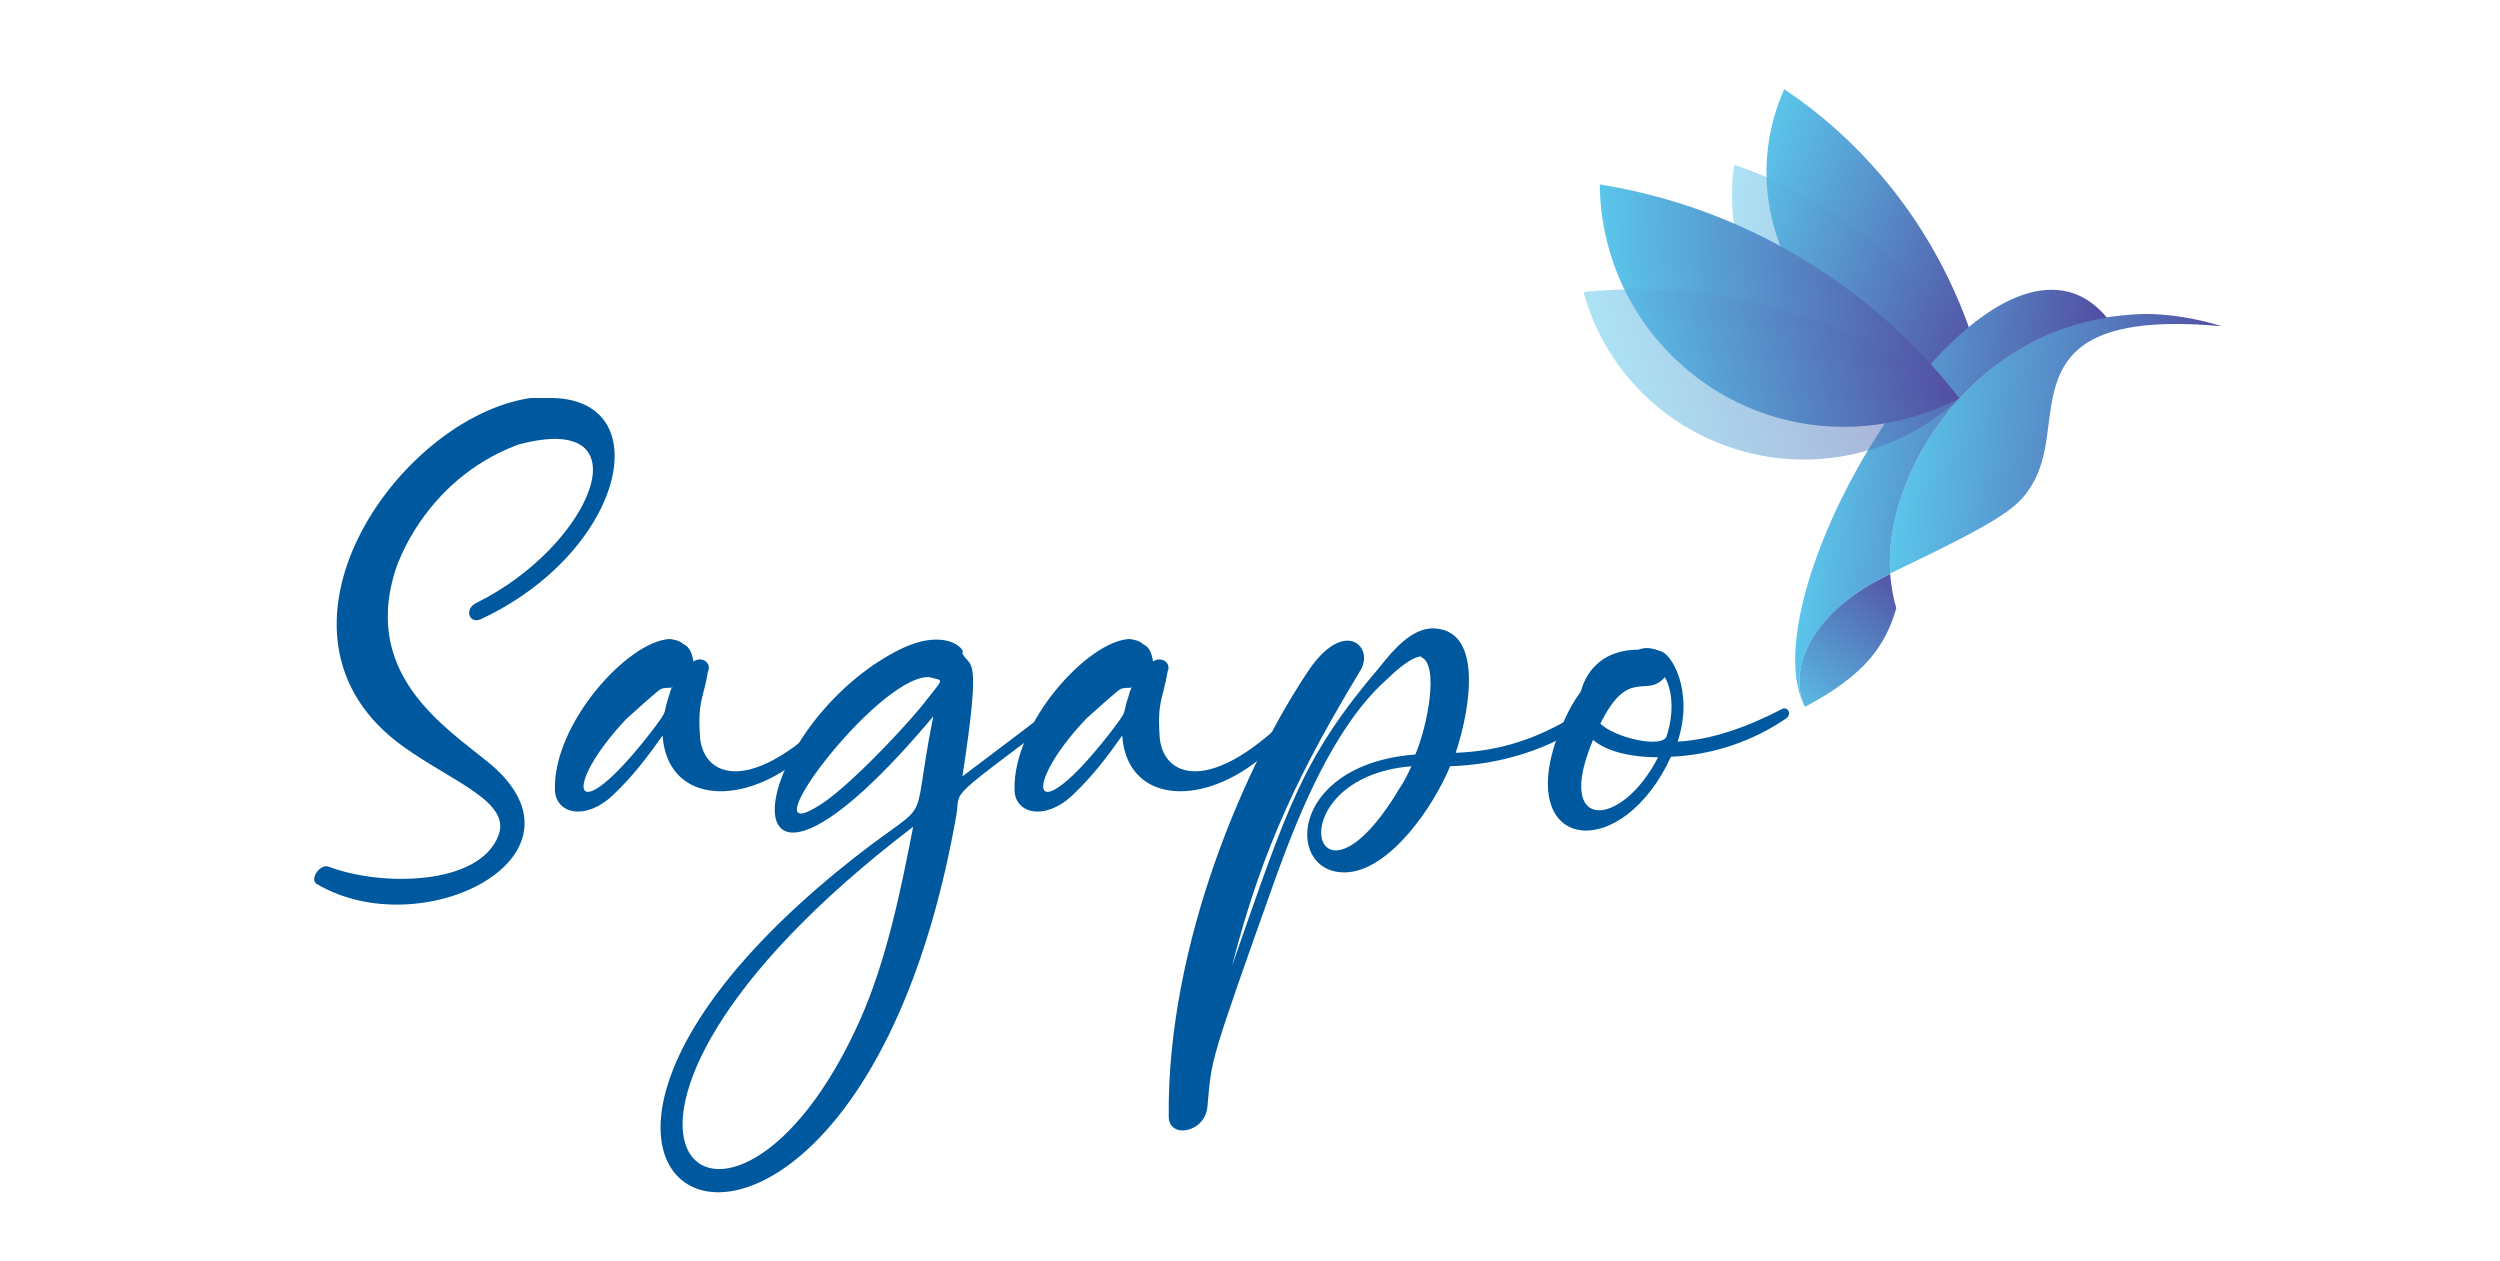 <?xml version="1.0" encoding="utf-8"?>
<!-- Generator: Adobe Illustrator 19.0.0, SVG Export Plug-In . SVG Version: 6.00 Build 0)  -->
<svg version="1.1" id="Vrstva_1" xmlns="http://www.w3.org/2000/svg" xmlns:xlink="http://www.w3.org/1999/xlink" x="0px" y="0px"
	 viewBox="0 0 446 225" style="enable-background:new 0 0 446 225;" xml:space="preserve">
<style type="text/css">
	.st0{clip-path:url(#SVGID_2_);}
	.st1{clip-path:url(#SVGID_4_);fill:#00599F;}
	.st2{clip-path:url(#SVGID_6_);fill:url(#SVGID_7_);}
	.st3{opacity:0.5;clip-path:url(#SVGID_9_);}
	.st4{clip-path:url(#SVGID_11_);}
	.st5{clip-path:url(#SVGID_13_);fill:url(#SVGID_14_);}
	.st6{clip-path:url(#SVGID_16_);}
	.st7{filter:url(#Adobe_OpacityMaskFilter);}
	.st8{clip-path:url(#SVGID_18_);fill:url(#SVGID_20_);}
	.st9{clip-path:url(#SVGID_18_);mask:url(#SVGID_19_);fill:url(#SVGID_21_);}
	.st10{clip-path:url(#SVGID_23_);fill:url(#SVGID_24_);}
	.st11{clip-path:url(#SVGID_26_);fill:url(#SVGID_27_);}
	.st12{clip-path:url(#SVGID_29_);fill:url(#SVGID_30_);}
	.st13{clip-path:url(#SVGID_32_);fill:url(#SVGID_33_);}
	.st14{opacity:0.5;clip-path:url(#SVGID_35_);}
	.st15{clip-path:url(#SVGID_37_);}
	.st16{clip-path:url(#SVGID_39_);fill:url(#SVGID_40_);}
	.st17{clip-path:url(#SVGID_42_);}
	.st18{filter:url(#Adobe_OpacityMaskFilter_1_);}
	.st19{clip-path:url(#SVGID_44_);fill:url(#SVGID_46_);}
	.st20{clip-path:url(#SVGID_44_);mask:url(#SVGID_45_);fill:url(#SVGID_47_);}
</style>
<g>
	<defs>
		<rect id="SVGID_1_" x="-317" y="-407" width="1080" height="1080"/>
	</defs>
	<clipPath id="SVGID_2_">
		<use xlink:href="#SVGID_1_"  style="overflow:visible;"/>
	</clipPath>
	<g class="st0">
		<defs>
			<rect id="SVGID_3_" x="-317" y="-407" width="1080" height="1080"/>
		</defs>
		<clipPath id="SVGID_4_">
			<use xlink:href="#SVGID_3_"  style="overflow:visible;"/>
		</clipPath>
		<path class="st1" d="M85.7,110.5c-2,0.8-2.9-1.8-0.8-2.9c20.6-10.1,30.8-34.5,7.6-28.3c-17.6,6.5-22.1,23.4-21.4,20.8
			c-7.4,20,8.4,29.6,16.5,36.3c19.2,16.4-12.3,32.4-31.1,21.3c-1.3-0.8,0.5-3.6,2.1-3.1c9.4,3.6,26.9,3.4,30.3-5.5
			c2.4-6-8.1-9.6-16.8-15.8C43.9,113.3,71,74.4,94.7,71h3.1C117.9,70.7,111.5,98.5,85.7,110.5"/>
		<path class="st1" d="M121.9,114.9c1.2,0.5,1.6,1.8,1.8,3.1c1.6-1,3.3,0.3,2.6,1.8c-0.8,4.9-1.9,5.2-1.4,11.9
			c0.8,7.5,10.2,10.4,26-7c1.1-1.3,2.7-0.3,1.5,1c-3,3.4-6.3,7-9.9,9.9c-10.9,8.6-23.5,7.3-24.3-4.4c-2.5,3.6-5.3,7.3-8.8,10.6
			c-4.9,4.7-10.2,3.4-10.4-0.8c-0.4-11.9,13.1-26.7,20.5-27C120.3,114.1,121.3,114.3,121.9,114.9 M119.8,122.7c-0.5,0-1.8,0-1.9,0.3
			c0.5-0.8-6.1,5.2-6.1,5.2c-11.6,12.2-10,20.8,4.2,2.6c3.6-4.7,2.1-3.1,3.3-6.5c0.4-1.6,0.7-1.8,0.7-1.8S119.9,122.4,119.8,122.7"
			/>
		<path class="st1" d="M171.6,116.4c1.5,3.1,3.6-0.8,0.1,22.1c6.5-4.9,13.4-10.1,19.9-15.1c1.3-1,2.5,0.5,1.1,1.6
			c-24.7,18.7-21.2,15.3-22.1,20.5c-18.4,104.4-95,70.6-21.4,10.1c18.6-15.3,12.7-4.9,17.3-27.8c-36.6,43.6-35,7.5-10.5-9.3
			c5.1-3.4,8.5-4.4,11-4.4C171.2,114.1,172.3,116.7,171.6,116.4 M153.5,181.8c4.7-10.6,7.3-23.4,9.4-34.3
			C91.3,202.1,130.1,234.5,153.5,181.8 M145.8,143.9c4.6-2.6,14.6-13,18.6-17.9c4.3-5.5,4-4.4,1.4-5.2h-0.5
			C156,121.4,133.4,151.5,145.8,143.9"/>
		<path class="st1" d="M203.9,114.9c1.2,0.5,1.6,1.8,1.8,3.1c1.6-1,3.3,0.3,2.6,1.8c-0.8,4.9-1.9,5.2-1.4,11.9
			c0.8,7.5,10.2,10.4,26-7c1.1-1.3,2.7-0.3,1.5,1c-3,3.4-6.3,7-9.9,9.9c-10.9,8.6-23.5,7.3-24.3-4.4c-2.5,3.6-5.3,7.3-8.8,10.6
			c-4.9,4.7-10.3,3.4-10.4-0.8c-0.4-11.9,13.1-26.7,20.5-27C202.3,114.1,203.3,114.3,203.9,114.9 M201.8,122.7c-0.5,0-1.8,0-1.9,0.3
			c0.5-0.8-6.1,5.2-6.1,5.2c-11.6,12.2-10,20.8,4.2,2.6c3.6-4.7,2.1-3.1,3.3-6.5c0.4-1.6,0.7-1.8,0.7-1.8S201.9,122.4,201.8,122.7"
			/>
		<path class="st1" d="M259.7,134.3c7.6-0.3,14.9-2.3,23.4-8c1.6-1,2.9,0.8,1.3,1.8c-7.8,5.7-16.8,8.3-25.7,8.6
			c-3,7.3-10.6,18.2-18.1,18.9c-11.4,1-11.2-19.2,11.9-21c2.2-5.2,4.3-16.1,1-17.4c0.5,0-1-1-6.3,4.2c-9.2,8.3-15.3,23.4-19.3,34.3
			c-12.4,34.8-11.7,33-12.5,41.8c-0.5,4.7-7,5.7-6.9,1.6c-0.3-30.9,13.9-63.3,25.3-80c6.3-8.8,11.4-3.6,8.9,0.5
			c-10.3,17.1-17.4,31.1-22.9,52.7c10-28.6,12.5-37.1,26.5-53.5c2.3-2.9,5.4-6.5,9.1-6.7C264.4,112,262.6,125.5,259.7,134.3
			 M249.7,140.6c0.9-1.3,1.5-2.6,2.1-3.9C227.4,138.7,234.1,166.8,249.7,140.6"/>
		<path class="st1" d="M296.3,116.2c1.7,0.3,6,6.8,3,16.1c6-0.3,12.4-2.6,18.4-5.7c1.2-0.8,2.1,0.8,0.9,1.6
			c-5.7,3.9-12.9,6.5-20.5,6.8c-8.6,18.7-26.9,17.1-20.7-2.3c1.1-3.1,2.5-6.5,4.6-9.3c1.2-4.4,4.6-7.5,10.3-7.5
			C293.6,115.4,294.8,115.6,296.3,116.2 M295.8,135.1c-4.2,0-8.9-0.8-11.6-3.1C277.2,148.6,289.3,147.8,295.8,135.1 M285.5,129.1
			c2.7,2.6,11,4.4,11.8,2.3c1.2-3.6,1.3-7.8-0.3-10.6C293.7,124.7,290.6,118.8,285.5,129.1"/>
	</g>
	<g class="st0">
		<defs>
			<path id="SVGID_5_" d="M318.2,45.3c6.3,14.4,20.8,22.6,35.6,21.7c-1.2-4.9-2.8-9.8-4.9-14.5c-6.8-15.4-17.6-27.9-30.6-36.6
				C314.3,24.9,313.9,35.5,318.2,45.3"/>
		</defs>
		<clipPath id="SVGID_6_">
			<use xlink:href="#SVGID_5_"  style="overflow:visible;"/>
		</clipPath>
		
			<linearGradient id="SVGID_7_" gradientUnits="userSpaceOnUse" x1="-317" y1="673.009" x2="-316" y2="673.009" gradientTransform="matrix(48.156 18.826 18.831 -48.156 2903.235 38410.234)">
			<stop  offset="0" style="stop-color:#5BC6EB"/>
			<stop  offset="1" style="stop-color:#524DA2"/>
		</linearGradient>
		<polygon class="st2" points="319.2,2.3 371.5,22.7 348.5,81.4 296.3,61 		"/>
	</g>
	<g class="st0">
		<defs>
			<rect id="SVGID_8_" x="-317" y="-407" width="1080" height="1080"/>
		</defs>
		<clipPath id="SVGID_9_">
			<use xlink:href="#SVGID_8_"  style="overflow:visible;"/>
		</clipPath>
		<g class="st3">
			<g>
				<defs>
					<rect id="SVGID_10_" x="309" y="29.4" width="44.8" height="39.3"/>
				</defs>
				<clipPath id="SVGID_11_">
					<use xlink:href="#SVGID_10_"  style="overflow:visible;"/>
				</clipPath>
				<g class="st4">
					<defs>
						<path id="SVGID_12_" d="M309.4,29.4c-1.5,9.1,0.8,18.8,7,26.6c9.2,11.5,24.2,15.4,37.4,11c-2.2-4.1-4.8-8.1-7.9-11.9
							C336.1,42.7,323.3,34.1,309.4,29.4"/>
					</defs>
					<clipPath id="SVGID_13_">
						<use xlink:href="#SVGID_12_"  style="overflow:visible;"/>
					</clipPath>
					
						<linearGradient id="SVGID_14_" gradientUnits="userSpaceOnUse" x1="-317" y1="672.986" x2="-316" y2="672.986" gradientTransform="matrix(48.006 5.348 5.348 -48.006 11926.025 34050.617)">
						<stop  offset="0" style="stop-color:#5BC6EB"/>
						<stop  offset="1" style="stop-color:#524DA2"/>
					</linearGradient>
					<polygon class="st5" points="308.5,24.4 358.4,29.9 353.2,76.4 303.3,70.9 					"/>
				</g>
			</g>
		</g>
		<g class="st3">
			<g>
				<defs>
					<rect id="SVGID_15_" x="316.1" y="38.9" width="32.4" height="28"/>
				</defs>
				<clipPath id="SVGID_16_">
					<use xlink:href="#SVGID_15_"  style="overflow:visible;"/>
				</clipPath>
				<g class="st6">
					<defs>
						<path id="SVGID_17_" d="M348.5,66.9c-1.3-1.9-2.7-3.8-4.1-5.7c-7.9-9.8-17.6-17.3-28.3-22.3c0.5,2.1,1.2,4.3,2.1,6.3
							C323.7,57.9,335.6,65.8,348.5,66.9"/>
					</defs>
					<clipPath id="SVGID_18_">
						<use xlink:href="#SVGID_17_"  style="overflow:visible;"/>
					</clipPath>
					<defs>
						<filter id="Adobe_OpacityMaskFilter" filterUnits="userSpaceOnUse" x="313" y="35.4" width="38.6" height="35.1">
							<feColorMatrix  type="matrix" values="1 0 0 0 0  0 1 0 0 0  0 0 1 0 0  0 0 0 1 0"/>
						</filter>
					</defs>
					<mask maskUnits="userSpaceOnUse" x="313" y="35.4" width="38.6" height="35.1" id="SVGID_19_">
						<g class="st7">
							
								<linearGradient id="SVGID_20_" gradientUnits="userSpaceOnUse" x1="-317" y1="673" x2="-316" y2="673" gradientTransform="matrix(48.007 5.348 5.348 -48.007 11925.032 34054.078)">
								<stop  offset="0" style="stop-color:#000000"/>
								<stop  offset="1" style="stop-color:#FFFFFF"/>
							</linearGradient>
							<polygon class="st8" points="316.5,35.4 351.6,39.3 348.1,70.5 313,66.6 							"/>
						</g>
					</mask>
					
						<linearGradient id="SVGID_21_" gradientUnits="userSpaceOnUse" x1="-317" y1="673" x2="-316" y2="673" gradientTransform="matrix(48.007 5.348 5.348 -48.007 11925.033 34054.078)">
						<stop  offset="0" style="stop-color:#5BC6EB"/>
						<stop  offset="1" style="stop-color:#524DA2"/>
					</linearGradient>
					<polygon class="st9" points="316.5,35.4 351.6,39.3 348.1,70.5 313,66.6 					"/>
				</g>
			</g>
		</g>
	</g>
	<g class="st0">
		<defs>
			<path id="SVGID_22_" d="M322,126.1c10.8-5.7,14.4-11,16.3-17.6c-0.6-2-0.9-4-1.1-6.1C322.7,109.2,318.9,119.7,322,126.1"/>
		</defs>
		<clipPath id="SVGID_23_">
			<use xlink:href="#SVGID_22_"  style="overflow:visible;"/>
		</clipPath>
		
			<linearGradient id="SVGID_24_" gradientUnits="userSpaceOnUse" x1="-317" y1="673.021" x2="-316" y2="673.021" gradientTransform="matrix(21.507 -26.214 -26.214 -21.507 24778.16 6292.043)">
			<stop  offset="0" style="stop-color:#5BC6EB"/>
			<stop  offset="1" style="stop-color:#524DA2"/>
		</linearGradient>
		<polygon class="st10" points="307.3,116.5 326.7,92.9 349.9,111.9 330.5,135.6 		"/>
	</g>
	<g class="st0">
		<defs>
			<path id="SVGID_25_" d="M375.9,56.6c-23.9,3.7-39.8,27.2-38.7,45.7c21.1-10.1,23.2-11.9,25.8-16.7c1.5-2.9,2-6.1,2.4-9.4
				c1.3-10.1,2.3-20.6,31-18c-4.9-1.5-9.6-2.2-14-2.2C380.1,56.1,378,56.3,375.9,56.6"/>
		</defs>
		<clipPath id="SVGID_26_">
			<use xlink:href="#SVGID_25_"  style="overflow:visible;"/>
		</clipPath>
		
			<linearGradient id="SVGID_27_" gradientUnits="userSpaceOnUse" x1="-317" y1="673.014" x2="-316" y2="673.014" gradientTransform="matrix(54.922 5.136 5.136 -54.922 14292.688 38667.973)">
			<stop  offset="0" style="stop-color:#5BC6EB"/>
			<stop  offset="1" style="stop-color:#524DA2"/>
		</linearGradient>
		<polygon class="st11" points="336.6,50 400.6,56 395.8,107.9 331.7,101.9 		"/>
	</g>
	<g class="st0">
		<defs>
			<path id="SVGID_28_" d="M322,126.1c-3.1-6.3,0.7-16.8,15.2-23.7c-1.1-18.6,14.8-42.1,38.7-45.7c-2.9-3.5-6.2-5-9.9-5
				C344,51.6,312.5,108.1,322,126.1"/>
		</defs>
		<clipPath id="SVGID_29_">
			<use xlink:href="#SVGID_28_"  style="overflow:visible;"/>
		</clipPath>
		
			<linearGradient id="SVGID_30_" gradientUnits="userSpaceOnUse" x1="-317" y1="673" x2="-316" y2="673" gradientTransform="matrix(49.597 4.638 4.638 -49.597 12923.704 34936.082)">
			<stop  offset="0" style="stop-color:#5BC6EB"/>
			<stop  offset="1" style="stop-color:#524DA2"/>
		</linearGradient>
		<polygon class="st12" points="313.1,45.7 382.8,52.2 375.3,131.9 305.6,125.4 		"/>
	</g>
	<g class="st0">
		<defs>
			<path id="SVGID_31_" d="M299.9,65c14,12.6,33.9,14.4,49.6,6c-3.7-4.8-7.9-9.3-12.5-13.4c-15.1-13.5-33-21.7-51.6-24.7
				C285.5,44.7,290.4,56.5,299.9,65"/>
		</defs>
		<clipPath id="SVGID_32_">
			<use xlink:href="#SVGID_31_"  style="overflow:visible;"/>
		</clipPath>
		
			<linearGradient id="SVGID_33_" gradientUnits="userSpaceOnUse" x1="-317" y1="672.965" x2="-316" y2="672.965" gradientTransform="matrix(61.866 -3.4 -3.4 -61.866 22186.225 40613.723)">
			<stop  offset="0" style="stop-color:#5BC6EB"/>
			<stop  offset="1" style="stop-color:#524DA2"/>
		</linearGradient>
		<polygon class="st13" points="282.9,33 349.4,29.4 352.1,79.2 285.6,82.9 		"/>
	</g>
	<g class="st0">
		<defs>
			<rect id="SVGID_34_" x="-317" y="-407" width="1080" height="1080"/>
		</defs>
		<clipPath id="SVGID_35_">
			<use xlink:href="#SVGID_34_"  style="overflow:visible;"/>
		</clipPath>
		<g class="st14">
			<g>
				<defs>
					<rect id="SVGID_36_" x="282.5" y="51.6" width="67.1" height="30.4"/>
				</defs>
				<clipPath id="SVGID_37_">
					<use xlink:href="#SVGID_36_"  style="overflow:visible;"/>
				</clipPath>
				<g class="st15">
					<defs>
						<path id="SVGID_38_" d="M282.5,52.1c2.9,10.7,10.2,20.1,20.9,25.5c15.7,7.9,34.1,4.8,46.2-6.6c-4.5-3.4-9.3-6.4-14.5-9.1
							C318.2,53.4,300,50.3,282.5,52.1"/>
					</defs>
					<clipPath id="SVGID_39_">
						<use xlink:href="#SVGID_38_"  style="overflow:visible;"/>
					</clipPath>
					
						<linearGradient id="SVGID_40_" gradientUnits="userSpaceOnUse" x1="-317" y1="672.928" x2="-316" y2="672.928" gradientTransform="matrix(55.003 -18.029 -18.029 -55.003 29858.746 31374.129)">
						<stop  offset="0" style="stop-color:#5BC6EB"/>
						<stop  offset="1" style="stop-color:#524DA2"/>
					</linearGradient>
					<polygon class="st16" points="272.1,53.8 343,30.5 360,82.1 289,105.4 					"/>
				</g>
			</g>
		</g>
		<g class="st14">
			<g>
				<defs>
					<rect id="SVGID_41_" x="289.8" y="51.6" width="59.7" height="24.5"/>
				</defs>
				<clipPath id="SVGID_42_">
					<use xlink:href="#SVGID_41_"  style="overflow:visible;"/>
				</clipPath>
				<g class="st17">
					<defs>
						<path id="SVGID_43_" d="M299.9,65c14,12.6,33.9,14.4,49.6,6c-4.5-3.4-9.3-6.4-14.5-9.1c-14.5-7.3-30-10.6-45.2-10.3
							C292.2,56.6,295.6,61.1,299.9,65"/>
					</defs>
					<clipPath id="SVGID_44_">
						<use xlink:href="#SVGID_43_"  style="overflow:visible;"/>
					</clipPath>
					<defs>
						<filter id="Adobe_OpacityMaskFilter_1_" filterUnits="userSpaceOnUse" x="281.5" y="33.6" width="76.3" height="63.4">
							<feColorMatrix  type="matrix" values="1 0 0 0 0  0 1 0 0 0  0 0 1 0 0  0 0 0 1 0"/>
						</filter>
					</defs>
					<mask maskUnits="userSpaceOnUse" x="281.5" y="33.6" width="76.3" height="63.4" id="SVGID_45_">
						<g class="st18">
							
								<linearGradient id="SVGID_46_" gradientUnits="userSpaceOnUse" x1="-317" y1="672.94" x2="-316" y2="672.94" gradientTransform="matrix(55.003 -18.029 -18.029 -55.003 29858.719 31373.697)">
								<stop  offset="0" style="stop-color:#000000"/>
								<stop  offset="1" style="stop-color:#FFFFFF"/>
							</linearGradient>
							<polygon class="st19" points="281.5,54 343.8,33.6 357.9,76.7 295.6,97.1 							"/>
						</g>
					</mask>
					
						<linearGradient id="SVGID_47_" gradientUnits="userSpaceOnUse" x1="-317" y1="672.94" x2="-316" y2="672.94" gradientTransform="matrix(55.003 -18.029 -18.029 -55.003 29858.717 31373.697)">
						<stop  offset="0" style="stop-color:#5BC6EB"/>
						<stop  offset="1" style="stop-color:#524DA2"/>
					</linearGradient>
					<polygon class="st20" points="281.5,54 343.8,33.6 357.9,76.7 295.6,97.1 					"/>
				</g>
			</g>
		</g>
	</g>
</g>
</svg>

